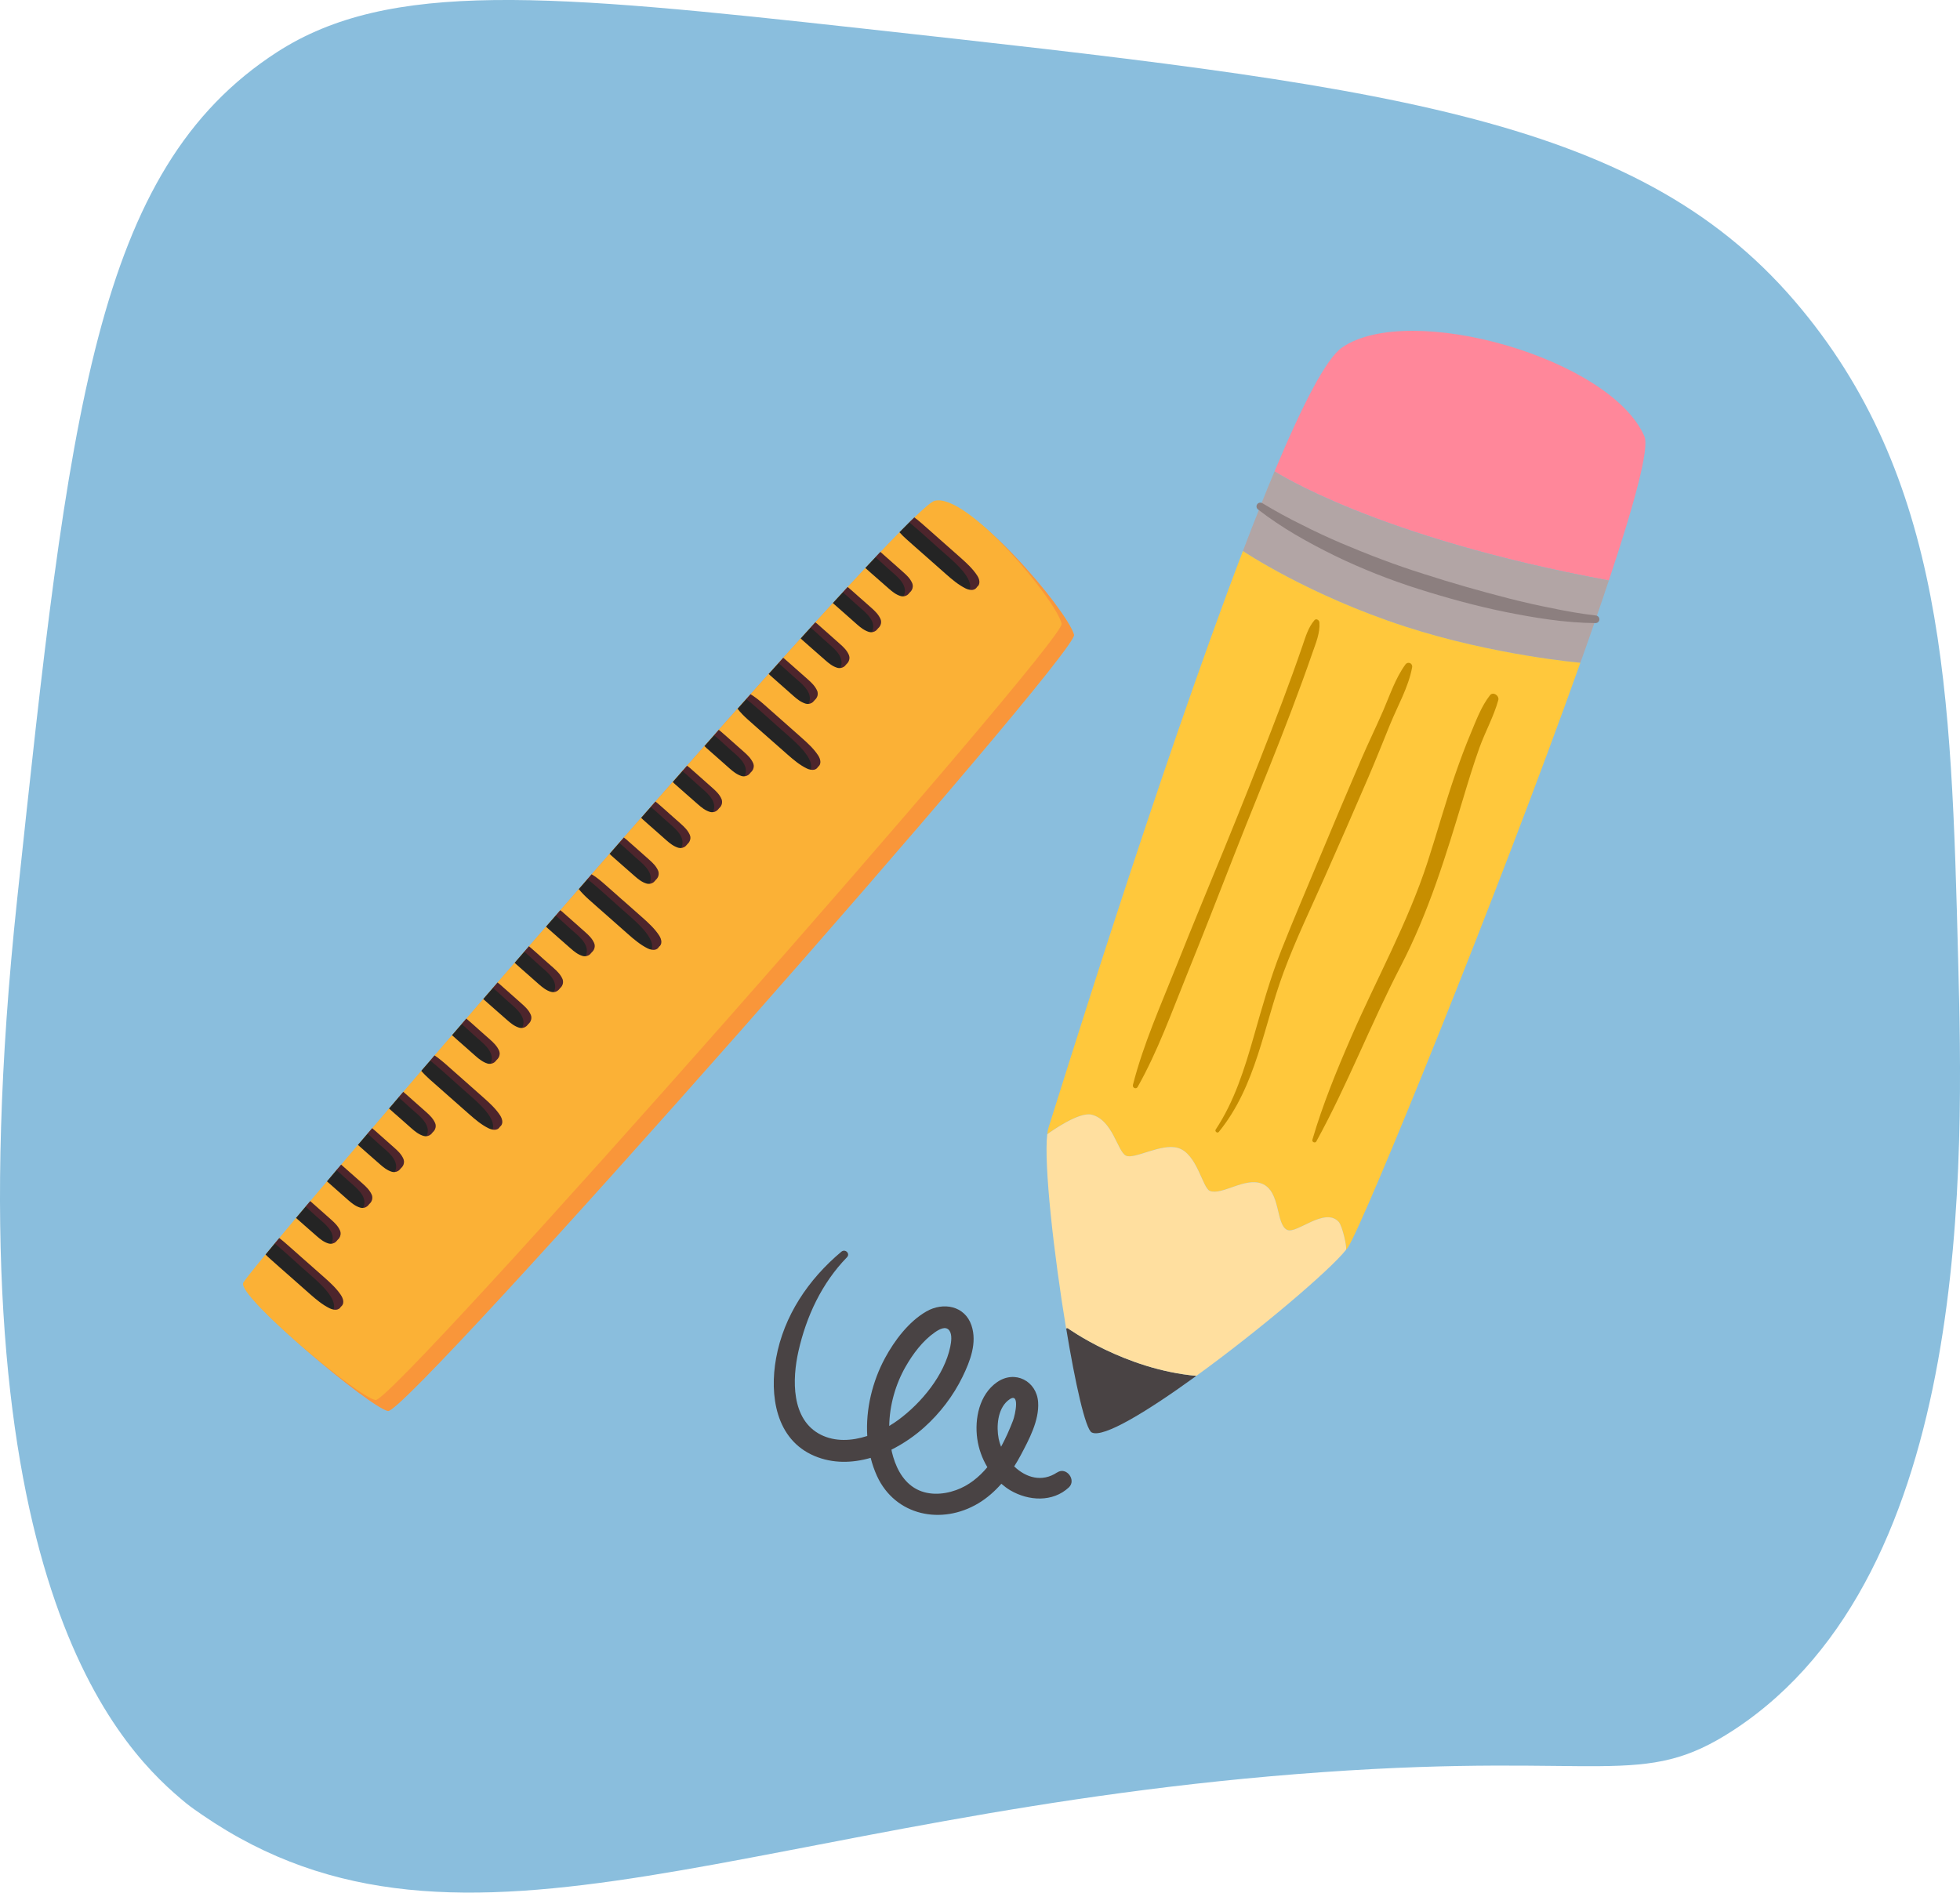 <?xml version="1.0" encoding="UTF-8"?>
<svg xmlns="http://www.w3.org/2000/svg" viewBox="0 0 815.52 787.63">
  <defs>
    <style>.cls-1{fill:#8c7f7f;}.cls-2{fill:#494344;}.cls-3{isolation:isolate;}.cls-4{fill:#8abedd;}.cls-5{fill:#b2a5a5;}.cls-6{fill:#ffc83c;}.cls-7{fill:#242424;}.cls-8{fill:#ff879a;}.cls-9{fill:#fbb136;}.cls-10{fill:#f0294d;mix-blend-mode:multiply;opacity:.2;}.cls-11{fill:#c78e00;}.cls-12{fill:#ffdf9f;}</style>
  </defs>
  <g class="cls-3">
    <g id="Layer_2">
      <g id="Layer_1-2">
        <path class="cls-4" d="m115.22,21.72c46.85-30.29,113.09-24.27,243.54-9.87,214.01,23.62,321.02,35.43,387.88,113.32,62.92,73.29,65.24,162.89,68.11,273.96,2.16,83.6,6.61,255.29-93.32,320.79-38.29,25.1-53.25,9.27-171.12,17.58-235.84,16.64-357.32,92.45-466.05,17.86-2.56-1.75-4.56-3.14-6.71-4.85-.53-.43-1.34-1.1-2.31-1.92-27.82-23.56-97.62-97.45-68.1-374.37C28.71,171.86,39.5,70.67,115.22,21.72Z"></path>
        <path class="cls-2" d="m439.87,612.76c-6.39,4.27-13.08,2.12-17.88-2.5.94-1.49,1.84-3.01,2.66-4.56,3.47-6.54,7.81-14.56,7.29-22.18-.6-8.83-9.68-13.53-17.15-8.27-7.32,5.14-9.34,15.19-8.17,23.52.58,4.13,2.03,8.19,4.2,11.81-3.51,4.21-7.77,7.66-13,9.54-5.65,2.03-12.23,2.32-17.46-.97-5.21-3.28-7.92-9.22-9.28-14.96-.07-.3-.1-.6-.16-.9,5.04-2.52,9.72-5.77,13.69-9.34,6.54-5.87,12.05-13.11,15.89-20.99,3.16-6.49,6.15-14.16,3.71-21.39-2.76-8.17-11.73-9.84-18.77-5.8-7.35,4.22-13.29,12.14-17.22,19.43-5.21,9.67-8.06,21.22-7.37,32.4-6.45,2.08-13.37,2.47-19.33-.53-12.46-6.27-11.9-23.24-9.3-34.74,3.27-14.51,9.7-28.33,20.18-39.1,1.49-1.53-.73-3.65-2.33-2.31-13.72,11.49-23.94,26.63-27.15,44.31-2.78,15.3-.23,33.85,15.99,40.69,7.59,3.2,15.68,3,23.36.78.65,2.56,1.5,5.07,2.6,7.49,7.61,16.64,26.9,20.58,42.19,11.44,3.64-2.18,6.8-4.98,9.59-8.14,1.17,1,2.39,1.94,3.73,2.73,7.62,4.46,17.64,5.03,24.35-1.22,3.25-3.03-1.03-8.77-4.85-6.22Zm-63.04-44.05c3.01-5.26,7.06-10.71,12.12-14.23,1.7-1.18,4.56-2.91,6.09-.72,1.2,1.72.75,4.73.36,6.64-2.45,11.89-12.01,23.44-21.62,30.51-1.18.87-2.45,1.71-3.79,2.5.14-8.63,2.6-17.29,6.84-24.71Zm38.69,29.99c-.98-5.04-.45-12.18,3.77-15.77,5.47-4.66,3.08,5.99,2.21,8.25-1.38,3.58-3.01,7.31-4.97,10.9-.43-1.12-.79-2.25-1.01-3.38Z"></path>
        <path class="cls-2" d="m444.22,552.7s23.74,17.22,53.58,19.87c-20.36,14.77-38.84,26.07-43.57,23.55-2.58-1.36-6.83-20.34-10.62-43.33l.6-.1Z"></path>
        <path class="cls-8" d="m684.22,181.64c2.11,4.87-4.15,27.96-14.8,59.92-96.98-17.85-139.1-45.41-139.1-45.41,11.49-27.46,21.47-47,28.1-51.54,28.06-19.31,111.75,4.44,125.81,37.03Z"></path>
        <path class="cls-5" d="m669.41,241.57c-1.71,5.17-3.55,10.57-5.49,16.16,0,0-30.24-1.99-73.94-16.16-45.94-14.94-65.6-30.84-65.6-30.84,2.01-5.07,3.98-9.94,5.93-14.57,0,0,42.13,27.56,139.1,45.41Z"></path>
        <path class="cls-5" d="m663.92,257.73c-2.01,5.83-4.12,11.86-6.36,18.09,0,0-35.96-3.08-72.8-15.04-40.45-13.15-67.61-31.47-67.61-31.47,2.44-6.43,4.86-12.62,7.23-18.58,0,0,19.66,15.9,65.6,30.84,43.7,14.18,73.94,16.16,73.94,16.16Z"></path>
        <path class="cls-6" d="m584.76,260.78c36.84,11.96,72.8,15.04,72.8,15.04-34.39,96.59-90.18,233.36-96.68,243.23-.23.33-.5.7-.87,1.13.6-.7-1.44-9.9-2.98-11.66-5.79-6.43-17.58,5.2-21.47,3.31-4.89-2.35-2.55-16.23-10.62-19.28-7.07-2.65-16.51,4.97-21.5,3.08-3.15-1.16-5.29-15.47-13.26-17.89-7-2.12-18.22,4.94-21.73,3.18-3.52-1.72-5.46-14.84-14.23-17.03-5.22-1.29-16.51,6.69-18.48,8.12.13-1.13.3-2.05.54-2.75,3.18-9.74,45.31-146.77,80.87-239.95,0,0,27.16,18.32,67.61,31.47Z"></path>
        <path class="cls-12" d="m557.03,508.52c1.54,1.76,3.58,10.96,2.98,11.66-6.73,8.51-36,33.39-62.22,52.4-29.84-2.65-53.58-19.87-53.58-19.87l-.6.1h-.03c-5.06-30.57-9.31-68.24-7.84-80.79,1.98-1.42,13.26-9.41,18.48-8.12,8.77,2.19,10.72,15.3,14.23,17.03,3.52,1.76,14.73-5.3,21.73-3.18,7.97,2.42,10.11,16.73,13.26,17.89,4.99,1.89,14.43-5.73,21.5-3.08,8.07,3.05,5.73,16.93,10.62,19.28,3.88,1.89,15.67-9.74,21.47-3.31Z"></path>
        <path class="cls-11" d="m619.94,289.35c-3.57,4.57-5.68,10.31-7.9,15.61-2.4,5.72-4.55,11.53-6.58,17.38-4.15,11.97-7.51,24.19-11.42,36.24-8.24,25.42-21.25,48.66-31.88,73.11-6.09,14.01-11.8,27.96-16.1,42.62-.28.96,1.16,1.59,1.65.69,12.99-23.63,22.65-48.92,35.08-72.87,11.66-22.46,18.9-46.23,26.16-70.35,2.07-6.88,4.16-13.74,6.58-20.5,2.39-6.67,6.01-13.12,7.88-19.92.5-1.83-2.14-3.7-3.48-2Z"></path>
        <path class="cls-11" d="m546.89,258.14c-2.53,2.94-3.62,6.74-4.88,10.41-1.35,3.95-2.74,7.88-4.16,11.8-2.83,7.85-5.78,15.65-8.79,23.42-6.44,16.63-13.04,33.21-19.79,49.71-6.55,16.01-13.2,31.96-19.59,48.04-6.54,16.44-13.87,32.74-18.29,49.96-.31,1.22,1.33,1.98,1.96.87,8.34-14.8,14.13-31.01,20.52-46.79,6.67-16.47,13.13-33.02,19.59-49.58,6.31-16.17,12.98-32.18,19.29-48.35,3.14-8.04,6.22-16.12,9.17-24.23,1.43-3.92,2.83-7.85,4.19-11.79,1.4-4.03,3.19-8.2,2.88-12.55-.07-1.03-1.34-1.82-2.11-.93Z"></path>
        <path class="cls-11" d="m584.77,276.53c-4.18,5.73-6.48,12.82-9.29,19.3-2.96,6.82-6.23,13.49-9.16,20.32-5.64,13.14-11.23,26.29-16.72,39.5-5.51,13.25-11.2,26.44-16.47,39.78-4.66,11.8-8.03,23.88-11.5,36.06-3.8,13.34-8.06,26.89-15.8,38.58-.5.76.7,1.72,1.29.99,15.65-19.21,18.61-44,26.99-66.53,5.06-13.61,11.43-26.79,17.31-40.06,6.03-13.6,12.01-27.22,17.88-40.89,3.14-7.31,6.08-14.68,9.07-22.06,3.15-7.76,7.69-15.56,9.19-23.81.31-1.72-1.77-2.58-2.8-1.17Z"></path>
        <path class="cls-1" d="m525.33,209.46c5.16,3.12,10.57,6.1,16.06,8.79,5.45,2.79,11.01,5.37,16.64,7.79,11.28,4.78,22.72,9.17,34.42,12.83,11.71,3.79,23.54,7.14,35.44,10.2,5.96,1.51,11.95,2.88,17.98,4.06,5.99,1.26,12.12,2.31,18.09,3.02h.11c.88.12,1.5.9,1.39,1.77-.1.81-.8,1.4-1.6,1.39-12.71-.11-25.02-2.15-37.29-4.59-12.25-2.49-24.3-5.8-36.19-9.55-11.92-3.78-23.6-8.38-34.85-13.83-11.23-5.53-22.15-11.59-32.11-19.34-.69-.54-.81-1.53-.27-2.22.51-.64,1.41-.78,2.09-.37l.08.05Z"></path>
        <path class="cls-9" d="m446.89,264.15c2.18,7.6-277.52,324.82-285.46,323.07-7.95-1.74-61.62-47.03-59.99-53.01.17-.64,3.48-4.88,9.27-11.96,1.17-1.43,2.43-2.96,3.81-4.62.6-.73,1.22-1.48,1.86-2.24,2.12-2.58,4.45-5.38,6.98-8.4,1.27-1.51,2.59-3.09,3.95-4.71.63-.74,1.27-1.51,1.92-2.28,2.2-2.62,4.53-5.38,6.96-8.25,1.29-1.54,2.6-3.1,3.95-4.71.63-.74,1.28-1.5,1.92-2.26,2.26-2.67,4.58-5.41,6.97-8.23,1.31-1.54,2.64-3.09,3.98-4.69.65-.76,1.29-1.51,1.94-2.27,2.29-2.67,4.63-5.42,7.01-8.2,1.3-1.55,2.64-3.09,3.97-4.67.65-.76,1.3-1.5,1.95-2.26,2.45-2.87,4.94-5.78,7.48-8.75,1.23-1.42,2.46-2.86,3.7-4.3.6-.7,1.21-1.42,1.8-2.12,2.39-2.78,4.81-5.6,7.26-8.45,1.33-1.53,2.67-3.1,4.01-4.64.65-.76,1.29-1.51,1.95-2.26,2.33-2.71,4.69-5.44,7.05-8.19,1.33-1.53,2.66-3.08,4-4.63.63-.74,1.29-1.49,1.94-2.24,2.35-2.71,4.71-5.44,7.1-8.19,1.31-1.54,2.65-3.08,4-4.63.66-.75,1.29-1.49,1.94-2.24,2.38-2.72,4.74-5.44,7.11-8.18,1.33-1.53,2.66-3.06,3.98-4.59.66-.74,1.29-1.49,1.94-2.24,2.57-2.94,5.13-5.88,7.7-8.82,1.19-1.38,2.39-2.75,3.59-4.15.59-.66,1.17-1.32,1.74-2,2.49-2.84,4.98-5.69,7.47-8.53,1.33-1.53,2.67-3.05,3.98-4.56l1.95-2.21c2.4-2.77,4.8-5.49,7.19-8.22,1.34-1.52,2.66-3.03,3.99-4.54l1.96-2.22c2.41-2.76,4.83-5.49,7.22-8.19,1.32-1.52,2.64-3.02,3.97-4.52l1.96-2.22c2.44-2.76,4.84-5.48,7.24-8.17l5.96-6.75c2.65-2.97,5.26-5.9,7.82-8.79,1.21-1.34,2.42-2.68,3.61-4.03.59-.66,1.2-1.33,1.78-1.99,2.56-2.87,5.09-5.68,7.56-8.45,1.37-1.52,2.72-3.03,4.06-4.49.66-.74,1.33-1.48,1.99-2.22,2.48-2.75,4.92-5.43,7.29-8.07,1.38-1.51,2.73-3.01,4.08-4.48.67-.73,1.34-1.47,2.01-2.2,2.5-2.75,4.95-5.42,7.31-8.01,1.42-1.52,2.78-3.02,4.14-4.47.68-.75,1.37-1.47,2.03-2.19,2.56-2.77,5.03-5.41,7.38-7.9,1.45-1.54,2.86-3.03,4.22-4.46.71-.75,1.39-1.47,2.06-2.18,2.9-3.02,5.56-5.77,7.97-8.19,1.47-1.48,2.84-2.85,4.1-4.09.75-.71,1.45-1.4,2.12-2.03,4.4-4.19,7.34-6.58,8.51-6.83,14.12-2.93,54.81,45.04,57.78,55.5Z"></path>
        <path class="cls-10" d="m446.89,264.15c2.18,7.6-277.52,324.82-285.46,323.07-7.95-1.74-61.62-47.03-59.99-53.01.17-.64,3.48-4.88,9.27-11.96,1.17-1.43,2.43-2.96,3.81-4.62.6-.73,1.22-1.48,1.86-2.24,2.12-2.58,4.45-5.38,6.98-8.4,1.27-1.51,2.59-3.09,3.95-4.71.63-.74,1.27-1.51,1.92-2.28,2.2-2.62,4.53-5.38,6.96-8.25,1.29-1.54,2.6-3.1,3.95-4.71.63-.74,1.28-1.5,1.92-2.26,2.26-2.67,4.58-5.41,6.97-8.23,1.31-1.54,2.64-3.09,3.98-4.69.65-.76,1.29-1.51,1.94-2.27,2.29-2.67,4.63-5.42,7.01-8.2,1.3-1.55,2.64-3.09,3.97-4.67.65-.76,1.3-1.5,1.95-2.26,2.45-2.87,4.94-5.78,7.48-8.75,1.23-1.42,2.46-2.86,3.7-4.3.6-.7,1.21-1.42,1.8-2.12,2.39-2.78,4.81-5.6,7.26-8.45,1.33-1.53,2.67-3.1,4.01-4.64.65-.76,1.29-1.51,1.95-2.26,2.33-2.71,4.69-5.44,7.05-8.19,1.33-1.53,2.66-3.08,4-4.63.63-.74,1.29-1.49,1.94-2.24,2.35-2.71,4.71-5.44,7.1-8.19,1.31-1.54,2.65-3.08,4-4.63.66-.75,1.29-1.49,1.94-2.24,2.38-2.72,4.74-5.44,7.11-8.18,1.33-1.53,2.66-3.06,3.98-4.59.66-.74,1.29-1.49,1.94-2.24,2.57-2.94,5.13-5.88,7.7-8.82,1.19-1.38,2.39-2.75,3.59-4.15.59-.66,1.17-1.32,1.74-2,2.49-2.84,4.98-5.69,7.47-8.53,1.33-1.53,2.67-3.05,3.98-4.56l1.95-2.21c2.4-2.77,4.8-5.49,7.19-8.22,1.34-1.52,2.66-3.03,3.99-4.54l1.96-2.22c2.41-2.76,4.83-5.49,7.22-8.19,1.32-1.52,2.64-3.02,3.97-4.52l1.96-2.22c2.44-2.76,4.84-5.48,7.24-8.17l5.96-6.75c2.65-2.97,5.26-5.9,7.82-8.79,1.21-1.34,2.42-2.68,3.61-4.03.59-.66,1.2-1.33,1.78-1.99,2.56-2.87,5.09-5.68,7.56-8.45,1.37-1.52,2.72-3.03,4.06-4.49.66-.74,1.33-1.48,1.99-2.22,2.48-2.75,4.92-5.43,7.29-8.07,1.38-1.51,2.73-3.01,4.08-4.48.67-.73,1.34-1.47,2.01-2.2,2.5-2.75,4.95-5.42,7.31-8.01,1.42-1.52,2.78-3.02,4.14-4.47.68-.75,1.37-1.47,2.03-2.19,2.56-2.77,5.03-5.41,7.38-7.9,1.45-1.54,2.86-3.03,4.22-4.46.71-.75,1.39-1.47,2.06-2.18,2.9-3.02,5.56-5.77,7.97-8.19,1.47-1.48,2.84-2.85,4.1-4.09.75-.71,1.45-1.4,2.12-2.03,4.4-4.19,7.34-6.58,8.51-6.83,14.12-2.93,54.81,45.04,57.78,55.5Z"></path>
        <path class="cls-9" d="m441.71,259.58c1.77,7.24-277.96,324.44-285.46,323.07-7.52-1.36-56.88-42.84-55.09-48.68.19-.62,3.52-4.85,9.33-11.9,1.17-1.42,2.44-2.95,3.82-4.61.6-.72,1.22-1.48,1.87-2.23,2.12-2.57,4.47-5.37,7-8.38,1.27-1.51,2.6-3.08,3.96-4.7.63-.74,1.27-1.51,1.93-2.28,2.21-2.62,4.54-5.38,6.98-8.23,1.29-1.54,2.61-3.1,3.96-4.7.63-.74,1.28-1.5,1.93-2.25,2.27-2.66,4.59-5.41,6.99-8.22,1.32-1.54,2.65-3.09,3.99-4.68.65-.76,1.29-1.51,1.94-2.27,2.29-2.67,4.63-5.41,7.02-8.19,1.3-1.55,2.65-3.09,3.98-4.67.65-.76,1.3-1.5,1.95-2.26,2.45-2.87,4.95-5.77,7.49-8.74,1.23-1.42,2.46-2.86,3.71-4.29.6-.7,1.21-1.41,1.8-2.11,2.39-2.78,4.82-5.6,7.27-8.44,1.33-1.53,2.67-3.09,4.01-4.64.65-.76,1.29-1.51,1.95-2.26,2.33-2.71,4.69-5.43,7.06-8.18,1.33-1.53,2.66-3.08,4-4.62.63-.74,1.29-1.49,1.94-2.24,2.35-2.71,4.72-5.44,7.11-8.19,1.32-1.54,2.66-3.08,4-4.62.66-.74,1.29-1.49,1.94-2.24,2.38-2.71,4.74-5.44,7.12-8.18,1.33-1.53,2.66-3.06,3.99-4.58.66-.75,1.29-1.49,1.94-2.24,2.57-2.94,5.13-5.88,7.71-8.82,1.19-1.38,2.39-2.75,3.6-4.14.59-.66,1.17-1.32,1.74-2,2.49-2.84,4.99-5.69,7.47-8.53,1.33-1.53,2.67-3.05,3.99-4.56l1.95-2.21c2.4-2.77,4.8-5.48,7.19-8.21,1.34-1.52,2.66-3.03,3.99-4.54l1.96-2.22c2.41-2.76,4.83-5.49,7.22-8.19,1.32-1.51,2.65-3.02,3.97-4.52l1.96-2.22c2.44-2.76,4.84-5.48,7.24-8.17l5.96-6.75c2.65-2.97,5.25-5.9,7.81-8.79,1.21-1.34,2.41-2.68,3.61-4.03.59-.66,1.19-1.33,1.78-1.99,2.56-2.87,5.08-5.68,7.56-8.46,1.36-1.52,2.72-3.03,4.06-4.5.66-.74,1.33-1.48,1.99-2.22,2.47-2.75,4.91-5.44,7.29-8.08,1.38-1.51,2.73-3.02,4.07-4.49.67-.73,1.34-1.47,2.01-2.2,2.5-2.75,4.95-5.43,7.3-8.02,1.41-1.53,2.78-3.02,4.13-4.48.68-.75,1.36-1.47,2.02-2.19,2.56-2.78,5.02-5.42,7.36-7.92,1.45-1.54,2.85-3.03,4.2-4.47.71-.75,1.39-1.48,2.06-2.19,2.89-3.03,5.54-5.79,7.94-8.22,1.46-1.49,2.82-2.86,4.08-4.11.74-.72,1.44-1.41,2.11-2.05,4.37-4.22,7.27-6.64,8.4-6.93,13.59-3.4,50.47,41.2,52.88,51.17Z"></path>
        <path class="cls-7" d="m126.6,524.26l8.44,7.46c2.52,2.23,5.05,4.58,6.86,7.34,1.16,1.79,1.31,3.76-.07,4.73-.09.17-.2.32-.32.46-.1.11-.21.21-.33.3-.02.03-.07.06-.11.08-.12.09-.27.16-.4.21-.15.07-.29.11-.45.15-.45.1-.93.09-1.43.01-.54-.09-1.09-.28-1.64-.54-2.97-1.45-5.61-3.68-8.14-5.89l-8.44-7.46c-2.66-2.35-5.35-4.68-7.99-7.06-.72-.63-1.41-1.29-2.09-1.97,1.17-1.42,2.44-2.95,3.82-4.61.6-.72,1.22-1.48,1.87-2.23.84.62,1.65,1.29,2.44,1.98,2.69,2.33,5.33,4.71,7.99,7.06Z"></path>
        <path class="cls-10" d="m126.6,524.26l8.44,7.46c2.52,2.23,5.05,4.58,6.86,7.34,1.16,1.79,1.31,3.76-.07,4.73-.09.17-.2.32-.32.46-.1.11-.21.21-.33.3-.02.03-.07.06-.11.08-.12.09-.27.16-.4.21-.15.07-.29.11-.45.15-.45.1-.93.09-1.43.01.01-.04.02-.08.04-.11,1.36-4.47-5.34-10.54-9.93-14.53-4.92-4.25-9.62-8.75-14.59-12.89.6-.72,1.22-1.48,1.87-2.23.84.62,1.65,1.29,2.44,1.98,2.69,2.33,5.33,4.71,7.99,7.06Z"></path>
        <path class="cls-7" d="m129.07,499.86c1.25,1.08,2.48,2.19,3.72,3.29,1.65,1.46,3.3,2.91,4.93,4.38,1.47,1.3,2.94,2.69,3.75,4.59.52,1.22.24,2.81-1.03,3.88-.05.08-.1.16-.17.22-.34.46-.76.81-1.2,1.02-.75.39-1.61.47-2.35.26-1.98-.57-3.55-1.86-5.02-3.15-1.66-1.44-3.31-2.9-4.96-4.35-1.18-1.04-2.39-2.09-3.57-3.15,1.27-1.51,2.6-3.08,3.96-4.7.63-.74,1.27-1.51,1.93-2.28Z"></path>
        <path class="cls-10" d="m129.07,499.86c1.25,1.08,2.48,2.19,3.72,3.29,1.65,1.46,3.3,2.91,4.93,4.38,1.47,1.3,2.94,2.69,3.75,4.59.52,1.22.24,2.81-1.03,3.88-.05.08-.1.16-.17.22-.34.46-.76.81-1.2,1.02-.39.2-.8.3-1.2.34.02-.03.05-.06.05-.08,1.97-3.96-1.91-7.53-4.63-9.84-2.1-1.78-4.08-3.71-6.15-5.53.63-.74,1.27-1.51,1.93-2.28Z"></path>
        <path class="cls-7" d="m141.93,484.67c1.36,1.18,2.7,2.38,4.04,3.57l4.94,4.37c1.47,1.3,2.92,2.71,3.75,4.59.52,1.22.24,2.81-1.03,3.88-.05.08-.1.16-.17.22-.21.28-.43.51-.67.69-.18.13-.35.25-.55.35-.18.11-.38.18-.57.23,0,0-.01-.01-.02,0-.19.05-.4.09-.6.11-.4.04-.78,0-1.14-.1-1.98-.57-3.55-1.86-5.03-3.14l-4.94-4.37c-1.29-1.14-2.6-2.28-3.89-3.44,1.29-1.54,2.61-3.1,3.96-4.7.63-.74,1.28-1.5,1.93-2.25Z"></path>
        <path class="cls-10" d="m141.93,484.67c1.36,1.18,2.7,2.38,4.04,3.57l4.94,4.37c1.47,1.3,2.92,2.71,3.75,4.59.52,1.22.24,2.81-1.03,3.88-.05.08-.1.16-.17.22-.2.27-.41.49-.67.69-.18.13-.35.25-.55.35-.19.1-.38.16-.57.23,0,0-.01-.01-.02,0-.19.05-.4.09-.6.11.02-.03.05-.06.06-.09,1.96-3.95-1.92-7.52-4.63-9.84-2.21-1.88-4.3-3.9-6.47-5.82.63-.74,1.28-1.5,1.93-2.25Z"></path>
        <path class="cls-7" d="m159.16,473.31c1.65,1.46,3.3,2.91,4.93,4.38,1.47,1.3,2.94,2.69,3.75,4.59.52,1.22.24,2.81-1.03,3.88-.05.08-.1.16-.17.22-.34.46-.76.81-1.2,1.02-.75.39-1.61.47-2.35.26-1.98-.57-3.55-1.86-5.02-3.15-1.66-1.44-3.31-2.9-4.96-4.35-1.4-1.23-2.81-2.46-4.19-3.7,1.32-1.54,2.65-3.09,3.99-4.68.65-.76,1.29-1.51,1.94-2.27,1.46,1.24,2.88,2.54,4.31,3.81Z"></path>
        <path class="cls-10" d="m159.16,473.31c1.65,1.46,3.3,2.91,4.93,4.38,1.47,1.3,2.94,2.69,3.75,4.59.52,1.22.24,2.81-1.03,3.88-.05.08-.1.16-.17.22-.34.46-.76.81-1.2,1.02-.39.2-.8.3-1.2.34.02-.03.05-.06.06-.09,1.96-3.95-1.92-7.52-4.65-9.83-2.3-1.96-4.46-4.07-6.74-6.06.65-.76,1.29-1.51,1.94-2.27,1.46,1.24,2.88,2.54,4.31,3.81Z"></path>
        <path class="cls-7" d="m172.34,458.4l4.94,4.37c1.47,1.3,2.92,2.71,3.75,4.59.52,1.22.24,2.81-1.03,3.88-.05.08-.1.16-.17.22-.34.48-.77.82-1.22,1.04-.39.2-.79.31-1.2.34-.4.04-.78,0-1.14-.1-1.98-.57-3.55-1.86-5.03-3.14l-4.94-4.37c-1.47-1.3-2.99-2.59-4.43-3.91,1.3-1.55,2.65-3.09,3.98-4.67.65-.76,1.3-1.5,1.95-2.26,1.53,1.3,3.03,2.68,4.54,4.01Z"></path>
        <path class="cls-10" d="m172.34,458.4l4.94,4.37c1.47,1.3,2.92,2.71,3.75,4.59.52,1.22.24,2.81-1.03,3.88-.05.08-.1.16-.17.22-.34.46-.76.81-1.22,1.04-.38.18-.8.3-1.2.34.02-.03.05-.06.06-.09,1.96-3.95-1.92-7.52-4.63-9.84-2.38-2.03-4.63-4.22-7-6.26.65-.76,1.3-1.5,1.95-2.26,1.53,1.3,3.03,2.68,4.54,4.01Z"></path>
        <path class="cls-7" d="m184.79,442.3c2.67,2.34,5.32,4.71,7.99,7.06,2.82,2.49,5.62,4.97,8.43,7.47,2.52,2.23,5.06,4.57,6.86,7.34,1.16,1.79,1.31,3.76-.07,4.73-.16.3-.38.55-.62.73-.05.06-.11.08-.17.12-.22.15-.47.25-.74.31-.08.02-.18.04-.27.06-.27.04-.54.04-.82.01-.14,0-.28-.02-.41-.04-.55-.07-1.11-.26-1.66-.53-2.97-1.45-5.61-3.68-8.13-5.91-2.83-2.48-5.64-4.96-8.45-7.45-2.66-2.35-5.34-4.69-7.99-7.06-1.23-1.11-2.41-2.25-3.46-3.5,1.23-1.42,2.46-2.86,3.71-4.29.6-.7,1.21-1.41,1.8-2.11,1.39.91,2.71,1.96,3.99,3.06Z"></path>
        <path class="cls-10" d="m184.79,442.3c2.67,2.34,5.32,4.71,7.99,7.06,2.82,2.49,5.62,4.97,8.43,7.47,2.52,2.23,5.06,4.57,6.86,7.34,1.16,1.79,1.31,3.76-.07,4.73-.16.3-.38.55-.62.73-.05.06-.11.08-.17.12-.22.15-.47.25-.74.31-.08.02-.18.04-.27.06-.27.04-.54.04-.82.01-.14,0-.28-.02-.41-.04.01-.04.02-.08.03-.1,1.37-4.49-5.33-10.55-9.93-14.53-5.4-4.67-10.55-9.62-16.07-14.1.6-.7,1.21-1.41,1.8-2.11,1.39.91,2.71,1.96,3.99,3.06Z"></path>
        <path class="cls-7" d="m198.96,428.27l4.94,4.37c1.46,1.31,2.92,2.71,3.74,4.6.53,1.2.25,2.8-1.03,3.88-.05.08-.1.16-.17.22-.34.46-.76.81-1.2,1.02-.75.39-1.61.47-2.35.26-1.97-.59-3.55-1.86-5.02-3.15l-4.94-4.37c-1.55-1.37-3.14-2.73-4.67-4.13l-.19-.17c1.33-1.53,2.67-3.09,4.01-4.64.65-.76,1.29-1.51,1.95-2.26l.26.23c1.58,1.34,3.12,2.75,4.67,4.13Z"></path>
        <path class="cls-10" d="m198.96,428.27l4.94,4.37c1.46,1.31,2.92,2.71,3.74,4.6.53,1.2.25,2.8-1.03,3.88-.05.08-.1.16-.17.22-.34.46-.76.81-1.2,1.02-.39.2-.8.3-1.2.34.02-.03.05-.06.06-.09,1.96-3.95-1.92-7.52-4.63-9.84-2.51-2.14-4.88-4.46-7.39-6.6.65-.76,1.29-1.51,1.95-2.26l.26.23c1.58,1.34,3.12,2.75,4.67,4.13Z"></path>
        <path class="cls-7" d="m207.48,409.22c1.56,1.36,3.12,2.75,4.67,4.12,1.65,1.46,3.3,2.91,4.93,4.38,1.47,1.3,2.94,2.69,3.75,4.59.52,1.22.24,2.81-1.03,3.88-.05.08-.1.16-.17.22-.34.46-.76.81-1.2,1.03-.75.39-1.61.47-2.35.26-1.98-.57-3.55-1.86-5.02-3.15-1.66-1.44-3.31-2.9-4.96-4.35-1.55-1.37-3.13-2.74-4.67-4.12-.12-.11-.24-.21-.35-.33,1.33-1.53,2.66-3.08,4-4.62.63-.74,1.29-1.49,1.94-2.24.16.11.31.23.45.35Z"></path>
        <path class="cls-10" d="m207.48,409.22c1.56,1.36,3.12,2.75,4.67,4.12,1.65,1.46,3.3,2.91,4.93,4.38,1.47,1.3,2.94,2.69,3.75,4.59.52,1.22.24,2.81-1.03,3.88-.05.08-.1.16-.17.22-.34.46-.76.81-1.2,1.03-.39.2-.8.3-1.2.34.02-.03.04-.04.05-.08,1.97-3.96-1.92-7.52-4.63-9.84-2.57-2.2-4.98-4.57-7.56-6.75.63-.74,1.29-1.49,1.94-2.24.16.11.31.23.45.35Z"></path>
        <path class="cls-7" d="m225.33,398.43l4.94,4.37c1.47,1.3,2.92,2.71,3.75,4.59.52,1.22.24,2.81-1.03,3.88-.05.08-.1.16-.17.22-.21.28-.43.51-.67.69-.18.13-.35.25-.55.35-.18.11-.38.18-.57.23,0,0-.01-.01-.02,0-.19.05-.4.09-.6.11-.4.04-.78,0-1.14-.1-1.98-.57-3.55-1.86-5.03-3.14l-4.94-4.37c-1.55-1.37-3.14-2.73-4.67-4.13-.17-.15-.33-.3-.49-.46,1.32-1.54,2.66-3.08,4-4.62.66-.74,1.29-1.49,1.94-2.24.19.17.39.32.59.49,1.58,1.34,3.12,2.75,4.67,4.12Z"></path>
        <path class="cls-10" d="m225.33,398.43l4.94,4.37c1.47,1.3,2.92,2.71,3.75,4.59.52,1.22.24,2.81-1.03,3.88-.05.08-.1.16-.17.22-.2.27-.41.49-.67.69-.18.13-.35.25-.55.35-.19.1-.38.16-.57.23,0,0-.01-.01-.02,0-.19.05-.4.09-.6.11.02-.03.05-.06.06-.09,1.96-3.95-1.92-7.52-4.63-9.84-2.62-2.24-5.07-4.65-7.7-6.88.66-.74,1.29-1.49,1.94-2.24.19.17.39.32.59.49,1.58,1.34,3.12,2.75,4.67,4.12Z"></path>
        <path class="cls-7" d="m233.85,379.38c1.56,1.36,3.12,2.75,4.67,4.12,1.65,1.46,3.3,2.91,4.93,4.38,1.47,1.3,2.94,2.69,3.75,4.59.52,1.22.24,2.81-1.03,3.88-.05.08-.1.16-.17.22-.34.46-.76.81-1.2,1.02-.75.39-1.61.47-2.35.26-1.98-.57-3.55-1.86-5.02-3.15-1.66-1.44-3.31-2.9-4.96-4.35-1.55-1.37-3.13-2.74-4.67-4.13-.21-.19-.42-.39-.61-.59,1.33-1.53,2.66-3.06,3.99-4.58.66-.75,1.29-1.49,1.94-2.24.25.17.5.37.73.57Z"></path>
        <path class="cls-10" d="m233.85,379.38c1.56,1.36,3.12,2.75,4.67,4.12,1.65,1.46,3.3,2.91,4.93,4.38,1.47,1.3,2.94,2.69,3.75,4.59.52,1.22.24,2.81-1.03,3.88-.05.08-.1.16-.17.22-.34.46-.76.81-1.2,1.02-.39.2-.8.3-1.2.34.02-.03.05-.06.05-.08,1.97-3.96-1.91-7.53-4.63-9.84-2.66-2.28-5.14-4.74-7.83-6.97.66-.75,1.29-1.49,1.94-2.24.25.17.5.37.73.57Z"></path>
        <path class="cls-7" d="m258.95,374.48l8.44,7.46c2.51,2.24,5.05,4.58,6.85,7.36,1.17,1.77,1.32,3.75-.07,4.73-.16.3-.38.55-.62.73-.05.06-.11.08-.17.12-.22.15-.47.25-.74.31-.08.02-.18.04-.27.06-.27.04-.54.04-.82.01-.14,0-.28-.02-.41-.04-.55-.07-1.11-.26-1.66-.53-2.96-1.46-5.61-3.68-8.13-5.91l-8.44-7.46c-2.66-2.35-5.35-4.68-7.99-7.06-1.48-1.33-2.9-2.73-4.1-4.26,1.19-1.38,2.39-2.75,3.6-4.14.59-.66,1.17-1.32,1.74-2,1.69,1,3.27,2.25,4.79,3.57,2.69,2.33,5.32,4.71,7.99,7.06Z"></path>
        <path class="cls-10" d="m258.95,374.48l8.44,7.46c2.51,2.24,5.05,4.58,6.85,7.36,1.17,1.77,1.32,3.75-.07,4.73-.16.3-.38.55-.62.73-.05.06-.11.08-.17.12-.22.15-.47.25-.74.31-.08.02-.18.04-.27.06-.27.04-.54.04-.82.01-.14,0-.28-.02-.41-.04.01-.04.02-.08.04-.11,1.36-4.47-5.34-10.54-9.93-14.53-5.64-4.88-11.02-10.08-16.82-14.72.59-.66,1.17-1.32,1.74-2,1.69,1,3.27,2.25,4.79,3.57,2.69,2.33,5.32,4.71,7.99,7.06Z"></path>
        <path class="cls-7" d="m260.47,349.25c1.56,1.36,3.12,2.75,4.67,4.12,1.65,1.46,3.3,2.91,4.93,4.38,1.47,1.3,2.94,2.69,3.75,4.59.52,1.22.24,2.81-1.03,3.88-.05.08-.1.16-.17.22-.34.46-.76.81-1.2,1.02-.75.39-1.61.47-2.35.26-1.98-.57-3.55-1.86-5.02-3.15-1.66-1.44-3.31-2.9-4.96-4.35-1.55-1.37-3.14-2.73-4.67-4.12-.27-.24-.54-.5-.79-.77,1.33-1.53,2.67-3.05,3.99-4.56l1.95-2.21c.31.2.61.44.9.69Z"></path>
        <path class="cls-10" d="m260.47,349.25c1.56,1.36,3.12,2.75,4.67,4.12,1.65,1.46,3.3,2.91,4.93,4.38,1.47,1.3,2.94,2.69,3.75,4.59.52,1.22.24,2.81-1.03,3.88-.05.08-.1.16-.17.22-.34.46-.76.81-1.2,1.02-.39.2-.8.3-1.2.34.02-.03.04-.04.05-.08,1.96-3.95-1.92-7.52-4.63-9.84-2.72-2.33-5.26-4.85-8.01-7.13l1.95-2.21c.31.2.61.44.9.69Z"></path>
        <path class="cls-7" d="m278.32,338.46l4.94,4.37c1.46,1.31,2.92,2.71,3.74,4.6.53,1.21.25,2.8-1.03,3.88-.05.08-.1.16-.17.22-.34.46-.76.81-1.2,1.02-.75.39-1.61.47-2.35.26-1.97-.59-3.55-1.86-5.02-3.15l-4.94-4.37c-1.55-1.37-3.14-2.73-4.67-4.13-.3-.26-.58-.54-.85-.82,1.34-1.52,2.66-3.03,3.99-4.54l1.96-2.22c.32.24.63.49.93.75,1.58,1.34,3.12,2.75,4.67,4.12Z"></path>
        <path class="cls-10" d="m278.32,338.46l4.94,4.37c1.46,1.31,2.92,2.71,3.74,4.6.53,1.21.25,2.8-1.03,3.88-.05.08-.1.16-.17.22-.34.46-.76.81-1.2,1.02-.39.2-.8.3-1.2.34.02-.03.05-.06.06-.09,1.96-3.95-1.92-7.52-4.63-9.84-2.75-2.33-5.3-4.88-8.07-7.16l1.96-2.22c.32.24.63.49.93.75,1.58,1.34,3.12,2.75,4.67,4.12Z"></path>
        <path class="cls-7" d="m286.84,319.41c1.56,1.36,3.12,2.75,4.67,4.13,1.65,1.46,3.3,2.91,4.93,4.38,1.47,1.3,2.94,2.69,3.75,4.59.52,1.22.24,2.81-1.03,3.88-.05.08-.1.16-.17.22-.34.46-.76.81-1.2,1.03-.75.39-1.61.47-2.35.26-1.98-.57-3.55-1.86-5.02-3.15-1.66-1.44-3.31-2.9-4.96-4.35-1.55-1.37-3.13-2.74-4.67-4.12-.3-.26-.6-.55-.86-.86,1.32-1.51,2.65-3.02,3.97-4.52l1.96-2.22c.34.22.66.48.97.76Z"></path>
        <path class="cls-10" d="m286.84,319.41c1.56,1.36,3.12,2.75,4.67,4.13,1.65,1.46,3.3,2.91,4.93,4.38,1.47,1.3,2.94,2.69,3.75,4.59.52,1.22.24,2.81-1.03,3.88-.05.08-.1.16-.17.22-.34.46-.76.81-1.2,1.03-.39.2-.8.3-1.2.34.02-.03.04-.04.05-.08,1.97-3.96-1.92-7.52-4.63-9.84-2.75-2.35-5.31-4.89-8.09-7.18l1.96-2.22c.34.22.66.48.97.76Z"></path>
        <path class="cls-7" d="m304.68,308.62l4.94,4.37c1.46,1.31,2.92,2.71,3.74,4.6.53,1.2.25,2.8-1.03,3.88-.05.08-.1.16-.17.22-.34.46-.75.81-1.2,1.02-.75.39-1.61.47-2.35.26-1.97-.59-3.55-1.86-5.02-3.15l-4.94-4.37c-1.55-1.37-3.14-2.73-4.67-4.12-.3-.26-.6-.55-.87-.84l5.96-6.75c.32.24.65.5.94.76,1.58,1.34,3.12,2.75,4.67,4.12Z"></path>
        <path class="cls-10" d="m304.68,308.62l4.94,4.37c1.46,1.31,2.92,2.71,3.74,4.6.53,1.2.25,2.8-1.03,3.88-.05.08-.1.16-.17.22-.34.46-.75.81-1.2,1.02-.39.2-.8.3-1.2.34.02-.03.05-.06.06-.09,1.96-3.95-1.92-7.52-4.63-9.84-2.73-2.34-5.31-4.89-8.08-7.17l1.96-2.22c.32.24.65.5.94.76,1.58,1.34,3.12,2.75,4.67,4.12Z"></path>
        <path class="cls-7" d="m317.14,292.53c2.67,2.34,5.32,4.7,7.99,7.06,2.82,2.49,5.62,4.97,8.43,7.47,2.52,2.23,5.06,4.57,6.86,7.34,1.16,1.79,1.31,3.76-.07,4.73-.16.3-.38.55-.62.73-.05.05-.11.08-.17.12-.22.15-.47.25-.74.31-.08.02-.18.04-.27.06-.27.04-.54.04-.82.01-.14,0-.28-.02-.41-.04-.55-.07-1.11-.26-1.66-.53-2.97-1.45-5.61-3.68-8.13-5.91-2.83-2.48-5.64-4.96-8.45-7.44-2.66-2.35-5.35-4.68-7.99-7.06-1.53-1.37-2.99-2.84-4.21-4.43,1.21-1.34,2.41-2.68,3.61-4.03.59-.66,1.19-1.33,1.78-1.99,1.7,1.01,3.33,2.28,4.87,3.61Z"></path>
        <path class="cls-10" d="m317.14,292.53c2.67,2.34,5.32,4.7,7.99,7.06,2.82,2.49,5.62,4.97,8.43,7.47,2.52,2.23,5.06,4.57,6.86,7.34,1.16,1.79,1.31,3.76-.07,4.73-.16.3-.38.55-.62.73-.05.05-.11.08-.17.12-.22.15-.47.25-.74.31-.08.02-.18.04-.27.06-.27.04-.54.04-.82.01-.14,0-.28-.02-.41-.04.01-.04.01-.06.03-.1,1.36-4.47-5.34-10.54-9.93-14.53-5.66-4.9-11.08-10.13-16.92-14.78.59-.66,1.19-1.33,1.78-1.99,1.7,1.01,3.33,2.28,4.87,3.61Z"></path>
        <path class="cls-7" d="m331.31,278.49l4.94,4.37c1.46,1.31,2.92,2.71,3.74,4.6.53,1.21.25,2.8-1.03,3.88-.05.08-.1.16-.17.22-.34.46-.76.81-1.2,1.02-.75.39-1.61.47-2.35.26-1.97-.59-3.55-1.86-5.02-3.15l-4.94-4.37c-1.55-1.37-3.14-2.73-4.67-4.12-.26-.23-.52-.49-.78-.73,1.36-1.52,2.72-3.03,4.06-4.5.66-.74,1.33-1.48,1.99-2.22.25.2.51.41.76.63,1.58,1.34,3.12,2.75,4.67,4.12Z"></path>
        <path class="cls-10" d="m331.31,278.49l4.94,4.37c1.46,1.31,2.92,2.71,3.74,4.6.53,1.21.25,2.8-1.03,3.88-.05.08-.1.16-.17.22-.34.46-.76.81-1.2,1.02-.39.2-.8.3-1.2.34.02-.03.05-.06.06-.09,1.96-3.95-1.92-7.52-4.63-9.84-2.7-2.29-5.22-4.78-7.93-7.03.66-.74,1.33-1.48,1.99-2.22.25.2.51.41.76.63,1.58,1.34,3.12,2.75,4.67,4.12Z"></path>
        <path class="cls-7" d="m339.83,259.44c1.56,1.36,3.12,2.75,4.67,4.13,1.65,1.46,3.3,2.91,4.93,4.38,1.47,1.3,2.94,2.69,3.75,4.59.52,1.22.24,2.81-1.03,3.88-.05.08-.1.16-.17.22-.34.46-.75.81-1.2,1.02-.75.39-1.61.47-2.35.26-1.98-.57-3.55-1.86-5.02-3.15-1.66-1.44-3.31-2.9-4.96-4.35-1.55-1.37-3.14-2.73-4.67-4.12-.22-.19-.43-.4-.62-.62,1.38-1.51,2.73-3.02,4.07-4.49.67-.73,1.34-1.47,2.01-2.2.2.16.39.3.59.47Z"></path>
        <path class="cls-10" d="m339.83,259.44c1.56,1.36,3.12,2.75,4.67,4.13,1.65,1.46,3.3,2.91,4.93,4.38,1.47,1.3,2.94,2.69,3.75,4.59.52,1.22.24,2.81-1.03,3.88-.05.08-.1.16-.17.22-.34.46-.75.81-1.2,1.02-.39.2-.8.3-1.2.34.01-.01.04-.04.05-.08,1.96-3.95-1.92-7.52-4.63-9.84-2.63-2.25-5.11-4.69-7.76-6.91.67-.73,1.34-1.47,2.01-2.2.2.16.39.3.59.47Z"></path>
        <path class="cls-7" d="m357.67,248.65l4.94,4.37c1.46,1.31,2.92,2.71,3.74,4.6.53,1.2.25,2.8-1.03,3.88-.05.08-.1.16-.17.22-.34.46-.76.81-1.2,1.02-.75.39-1.61.47-2.35.26-1.97-.59-3.55-1.86-5.02-3.15l-4.94-4.37c-1.55-1.37-3.14-2.73-4.67-4.12-.14-.13-.3-.26-.43-.4,1.41-1.53,2.78-3.02,4.13-4.48.68-.75,1.36-1.47,2.02-2.19.11.07.22.17.31.25,1.58,1.34,3.12,2.75,4.67,4.13Z"></path>
        <path class="cls-10" d="m357.67,248.65l4.94,4.37c1.46,1.31,2.92,2.71,3.74,4.6.53,1.2.25,2.8-1.03,3.88-.05.08-.1.16-.17.22-.34.46-.76.81-1.2,1.02-.39.2-.8.3-1.2.34.02-.03.05-.06.06-.09,1.96-3.95-1.92-7.52-4.63-9.84-2.57-2.17-4.97-4.53-7.51-6.68.68-.75,1.36-1.47,2.02-2.19.11.07.22.17.31.25,1.58,1.34,3.12,2.75,4.67,4.13Z"></path>
        <path class="cls-7" d="m366.31,229.7c1.53,1.33,3.03,2.68,4.55,4.02,1.65,1.46,3.29,2.91,4.93,4.38,1.47,1.3,2.94,2.69,3.75,4.59.52,1.22.24,2.81-1.03,3.88-.05.08-.1.16-.17.22-.34.46-.76.81-1.2,1.02-.75.39-1.61.47-2.35.26-1.98-.57-3.55-1.86-5.02-3.15-1.66-1.44-3.31-2.9-4.96-4.35-1.55-1.37-3.14-2.73-4.67-4.13l-.1-.08c1.45-1.54,2.85-3.03,4.2-4.47.71-.75,1.39-1.48,2.06-2.19Z"></path>
        <path class="cls-10" d="m366.31,229.7c1.53,1.33,3.03,2.68,4.55,4.02,1.65,1.46,3.29,2.91,4.93,4.38,1.47,1.3,2.94,2.69,3.75,4.59.52,1.22.24,2.81-1.03,3.88-.05.08-.1.16-.17.22-.34.46-.76.81-1.2,1.02-.39.2-.8.3-1.2.34.02-.03.04-.04.05-.08,1.96-3.95-1.92-7.52-4.63-9.84-2.41-2.06-4.69-4.29-7.1-6.35.71-.75,1.39-1.48,2.06-2.19Z"></path>
        <path class="cls-7" d="m391.29,224.7l8.44,7.46c2.51,2.24,5.05,4.58,6.85,7.36,1.17,1.77,1.32,3.75-.07,4.73-.16.3-.38.55-.62.73-.05.05-.11.08-.17.12-.22.15-.47.25-.74.31-.08.02-.18.04-.27.06-.27.04-.54.04-.82.01-.14,0-.28-.02-.41-.04-.55-.07-1.11-.26-1.66-.53-2.96-1.46-5.61-3.68-8.13-5.91l-8.44-7.46c-2.66-2.35-5.35-4.68-7.99-7.06-1.06-.94-2.09-1.94-3.02-2.99,1.46-1.49,2.82-2.86,4.08-4.11.74-.72,1.44-1.41,2.11-2.05.98.72,1.94,1.49,2.87,2.31,2.69,2.33,5.32,4.71,7.99,7.06Z"></path>
        <path class="cls-10" d="m391.29,224.7l8.44,7.46c2.51,2.24,5.05,4.58,6.85,7.36,1.17,1.77,1.32,3.75-.07,4.73-.16.3-.38.55-.62.73-.05.05-.11.08-.17.12-.22.15-.47.25-.74.31-.08.02-.18.04-.27.06-.27.04-.54.04-.82.01-.14,0-.28-.02-.41-.04l.04-.11c1.36-4.47-5.34-10.54-9.93-14.53-5.12-4.43-10.04-9.12-15.26-13.41.74-.72,1.44-1.41,2.11-2.05.98.72,1.94,1.49,2.87,2.31,2.69,2.33,5.32,4.71,7.99,7.06Z"></path>
      </g>
    </g>
  </g>
</svg>

